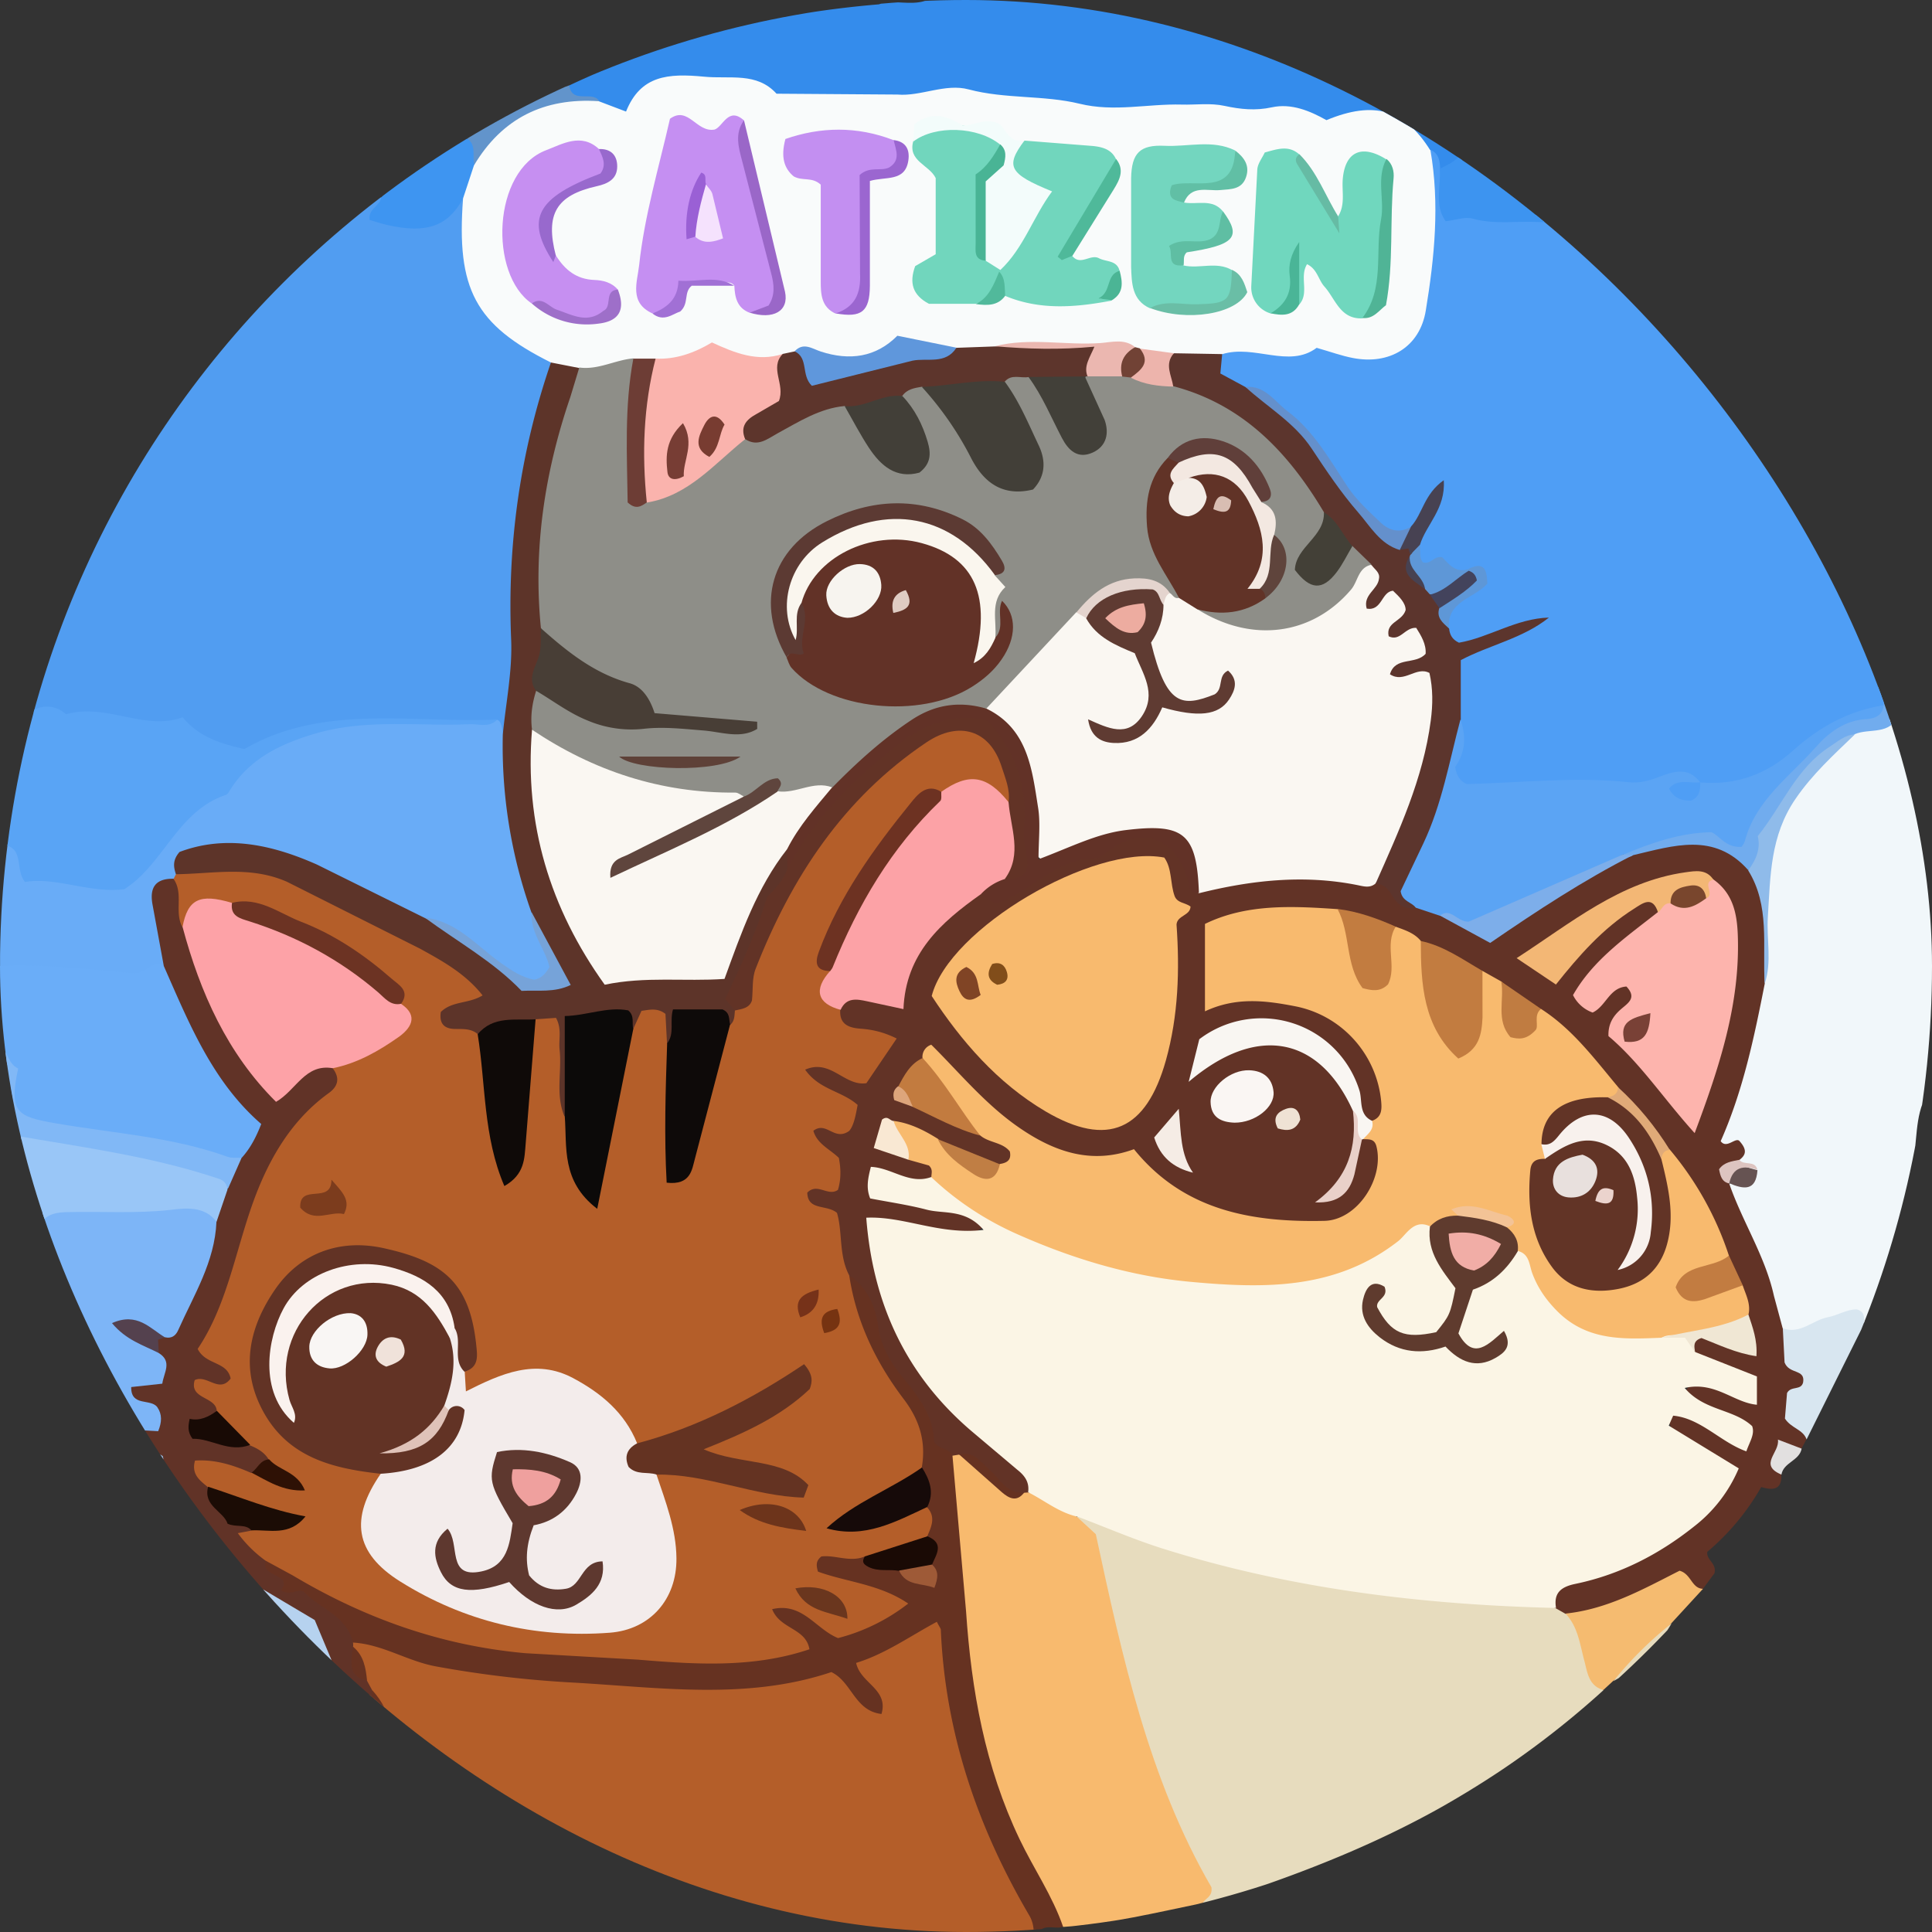 <svg xmlns="http://www.w3.org/2000/svg" width="32" height="32" fill="none" xmlns:v="https://vecta.io/nano"><rect width="100%" height="100%" fill="#333333" stroke="none"/><g clip-path="url(#A)"><g clip-path="url(#B)"><path d="M14.081 32.002c0-.174-.141-.129-.233-.14-2.552-.335-4.879-1.253-6.998-2.705-.089-.061-.241-.08-.216-.247-.077-.077-.188-.123-.224-.24-.073-.224-.165-.439-.308-.629-.042-.064-.076-.129-.098-.202-.03-.211-.159-.393-.193-.603.014-.042.041-.071.081-.088.136-.049.264-.015.389.037 1.219.503 2.514.557 3.802.624.875.045 1.752.183 2.628.007.065-.014.133-.015.198-.022.291-.03.568-.176.862-.148.305.029.386.378.65.525-.043-.241-.313-.334-.288-.655.429-.247.894-.521 1.357-.702a.39.39 0 0 1 .21.359c.107 1.557.597 2.995 1.345 4.354.081.148.202.296.073.477h-3.04v-.001z" fill="#b45e29"/><path d="M32.001 18.002c-.279.342-.239.776-.301 1.166-.152.959-.502 1.85-.82 2.753-.282-.224-.525.004-.781.07-.209.054-.409.226-.626.02-.228-.805-.616-1.553-.869-2.349.06-.174.338-.014.361-.237-.06-.088-.194-.11-.213-.233-.023-.165-.21-.145-.323-.309.287-.816.532-1.69.702-2.582.111-.526.065-1.064.073-1.591.018-1.155.595-1.944 1.47-2.588.249-.119.538-.141.771-.302.216.224.476 1.871.479 2.319 0 .142.012.289.077.422v3.44.001z" fill="#f1f7fa"/><path d="M0 14.001c.022-.011.045-.012.068-.005.392-.095.262.323.484.47.263.014.572.075.881.137.452.094.819-.045 1.063-.439.43-.696 1.138-1.098 1.719-1.631.534-.491 1.261-.601 1.973-.633l1.554-.004c.16 0 .319.004.471-.06.239.009.186.202.218.343a9.14 9.14 0 0 0 .46 2.872c.011.339.21.621.29.921-.202.389-.434.441-.801.169l-.894-.656c-.145-.096-.297-.171-.468-.203-.556-.228-1.079-.522-1.618-.787-.599-.293-1.226-.439-1.896-.388-.255.019-.48.072-.542.369-.014.039-.034.073-.06.106-.083.083-.212.121-.259.274-.02.232.045.476.098.724.033.153.1.312-.027.457-.316.245-.679.18-1.033.156-.449-.031-.895-.1-1.348-.083-.122.006-.237-.024-.332-.11v-2L0 14.001z" fill="#69acf7"/><path d="M9.427 1.416C11.053.647 12.768.222 14.556.072c.262-.087.544.034.804-.072h2.08c.334.127.686.037 1.022.089a15.89 15.89 0 0 1 5.3 1.817 1.65 1.65 0 0 1 .351.263c.081.085.159.174.171.321a.4.4 0 0 1-.437.332c-.118-.092-.161-.243-.268-.344-.323-.488-.777-.612-1.323-.473-.089.023-.191.079-.273.043-.507-.221-1.052-.077-1.567-.174-.508-.095-1.006-.023-1.506.005-.253.015-.498.037-.75-.012-.742-.146-1.511-.084-2.243-.305a.6.6 0 0 0-.317 0c-.839.228-1.695-.026-2.538.092-.067.009-.147.015-.194-.026-.48-.42-1.071-.198-1.609-.278-.235-.035-.445.061-.601.249-.084.102-.149.222-.294.278-.172.042-.323-.061-.485-.113-.148-.122-.513.038-.454-.35l.003-.001z" fill="#348cec"/><path d="M17.12 32a.53.53 0 0 0-.067-.266c-.861-1.464-1.397-3.029-1.47-4.738 0-.023-.022-.046-.066-.134-.442.237-.856.534-1.337.681.073.342.542.433.42.846-.446-.052-.488-.53-.83-.694-1.394.468-2.832.256-4.273.174a17.9 17.9 0 0 1-2.286-.27c-.469-.088-.883-.367-1.368-.393-.35-.313-.626-.736-1.167-.762-.14-.142-.235-.319-.362-.456 0-.104.041-.164.134-.182.32.035.557.247.819.396 1.338.763 2.789 1.096 4.315 1.127l2.629.085c.33-.018.654-.041.964-.175-.076-.241-.378-.256-.407-.519.032-.194.167-.233.347-.18.142.041.263.125.386.205.473.306.811.256 1.264-.201-.305-.184-.644-.24-.972-.327-.222-.058-.415-.144-.3-.449.239-.183.507-.049.763-.058.152.217.411.165.618.245.144.096.285.197.466.188.094-.058.053-.144.054-.22.014-.168.034-.338-.066-.492-.014-.16.02-.321-.015-.48.018-.226-.05-.441-.087-.659-.022-.45-.164-.842-.445-1.212-.347-.457-.575-.987-.734-1.543-.041-.141-.085-.283.018-.42.362.024.442.336.5.583.122.507.355.938.685 1.333.134.161.258.35.278.568.02.229.225.32.321.489.141.422.141.862.18 1.298l.228 2.618c.175 1.192.63 2.274 1.189 3.325.096.18.27.344.161.583-.133.043-.294-.05-.408.085h-.08-.003z" fill="#663221"/><path d="M-.001 15.999c.766-.033 1.525.061 2.209.121.232.007.313-.236.502-.119.137.029.188.141.231.252.313.811.727 1.561 1.327 2.199.045.047.079.107.095.209-.042.22-.107.458-.362.589a.75.75 0 0 1-.434-.029c-.835-.305-1.713-.376-2.584-.483-.61-.075-.776-.266-.812-.899-.011-.198-.142-.363-.172-.557v-1.28l.001-.003z" fill="#6aadf8"/><path d="M0 17.278c.123.136.134.344.301.42-.159.731-.015.797.618.907.956.167 1.929.222 2.853.556.069.024.151.012.226.016.054.24-.004.426-.251.521-.86-.367-1.783-.466-2.689-.644-.283-.056-.579-.076-.824-.256-.157-.358-.075-.766-.233-1.124v-.4L0 17.278z" fill="#81b8f6"/><path d="M15.775 24.109c-.052-.127-.217-.094-.304-.23-.008-.399-.235-.723-.502-1.044-.207-.249-.38-.525-.426-.877-.042-.324-.183-.632-.473-.835-.226-.061-.16-.274-.213-.422-.058-.161-.007-.346-.083-.476-.141-.206-.557-.157-.435-.521.127-.146.305-.057.432-.157.17-.38-.315-.479-.346-.784.091-.304.334-.077.502-.129.122-.071.156-.169.098-.309-.198-.218-.569-.224-.731-.567.335-.488.644.113 1.044-.016.11-.072.229-.249.302-.466-.232-.252-.812.004-.784-.571.271-.457.64-.111.968-.122.207-.805.61-1.467 1.412-1.821.45.148.758-.171 1.078-.369.434-.267.922-.376 1.384-.541.503-.18.803.041 1.022.55.045.103.041.247.201.26.933-.258 1.875-.258 2.822-.104.156 0 .281.066.374.188.084.11.184.187.328.197.155.028.294.102.441.155.258.103.487.266.796.376.786-.457 1.527-1.049 2.405-1.399.29-.089.578-.175.885-.182.441-.009.793.149 1.062.5.235.324.21.697.205 1.067l-.009.831c-.175.887-.358 1.772-.73 2.61.1.14.254-.083.316.004.134.151.091.233-.007.308-.05.114-.231.16-.171.331v.05c.217.636.598 1.206.744 1.87l.144.534c.106.147.076.33.104.419.076.214.263.241.305.431-.05.179-.319.304-.243.56.015.178.279.218.229.43l-.083.156c-.084.096-.209-.003-.308.066-.1.109-.085.233-.027.363.015.262-.146.262-.332.207-.239.419-.537.772-.893 1.074-.018.136.159.186.119.354l-.191.258c-.194.117-.259-.156-.502-.126-.533.218-1.09.629-1.791.599-.079-.024-.144-.068-.188-.137-.092-.343.13-.449.396-.515.602-.152 1.147-.422 1.661-.763.361-.241.628-.559.822-.91-.183-.5-.944-.401-.976-1.045.527-.118.804.362 1.285.447-.174-.538-.828-.354-1.018-.78.117-.255.311-.21.51-.161.187.046.352.179.58.165.012-.263-.175-.293-.327-.352-.22-.088-.472-.113-.62-.334-.038-.111-.03-.209.088-.283.283-.081.51.19.812.156.039-.176-.061-.334-.073-.5-.014-.149-.038-.297-.088-.438-.06-.178-.138-.348-.206-.523-.277-.593-.561-1.181-.96-1.704-.263-.367-.542-.723-.872-1.036-.388-.458-.746-.946-1.257-1.284l-.652-.465-.327-.186-.986-.485c-.145-.087-.286-.18-.447-.236-.321-.089-.625-.244-.965-.264-.671.015-1.355-.087-2.011.24-.106.365-.066.728-.031 1.147.427-.06.827-.076 1.232-.014.877.138 1.478.682 1.65 1.547.039.201.062.401-.167.519-.243.027-.291-.153-.317-.324-.149-1.024-.998-1.284-1.784-1.275-.382.004-.71.137-.792.621a1.88 1.88 0 0 1 1.53-.329c.586.115.879.552 1.055 1.085.045.51.013.998-.368 1.38.328-.188.277-.575.407-.873.03-.027.065-.046.103-.057.252-.014.275.161.277.344.003.663-.447 1.168-1.108 1.168-1.077 0-2.095-.206-2.892-1.018-.037-.038-.081-.069-.132-.088-.024-.009-.052-.023-.077-.019-1.059.164-1.841-.327-2.552-1.039-.23-.23-.384-.58-.772-.622-.164.133-.302.288-.396.477-.05.184.115.183.21.243l1.12.472c.136.056.285.094.382.205.129.148.197.304-.07.388-.38-.062-.721-.237-1.075-.374-.225-.123-.453-.243-.709-.289-.171.012-.175.127-.168.251.129.151.313.157.469.227.179.065.446.046.353.369-.309.235-.607-.007-.93-.037-.049.239.08.313.27.346l.944.165c.195.023.401.052.525.336-.582.418-1.165-.119-1.733-.007-.111.129-.049.279-.023.414.229 1.189.763 2.206 1.722 2.974l.666.572c.129.102.232.224.176.411a.17.17 0 0 1-.083.083c-.241.08-.388-.075-.544-.216-.161-.145-.278-.353-.525-.378a.43.43 0 0 1-.159-.069h-.005z" fill="#623326"/><path d="M25.769 26.639l.163.092c.167.03.222.155.277.298.121.321.161.67.348.967a14.78 14.78 0 0 1-2.32 1.725c-1.304.784-2.71 1.331-4.156 1.788-.049.015-.106.008-.159.011-.003-.23-.085-.435-.182-.64-.597-1.262-1.089-2.556-1.342-3.939-.108-.593-.203-1.203-.556-1.725-.033-.049-.014-.1.042-.13.392.026.735.213 1.093.342 1.73.621 3.528.869 5.348 1.029.483.042.983-.022 1.447.183l-.003-.001z" fill="#e7dcbe"/><path d="M17.839 25.124l.311.287c.434 2.012.873 4.052 1.915 5.847.023.163-.104.182-.144.262-.766.157-1.527.344-2.312.396-.176-.515-.488-.964-.721-1.452-.574-1.2-.799-2.469-.887-3.775l-.225-2.578.111-.018c.297.076.434.359.667.519.128.088.233.217.41.113.022-.003.043-.004.065-.004.333.006.575.197.809.403h.001z" fill="#f8ba6e"/><path d="M26.555 27.991c-.247-.072-.262-.294-.315-.489-.073-.271-.104-.559-.311-.776.701-.072 1.303-.413 1.89-.71.195.054.197.293.388.3l-.522.568a9.41 9.41 0 0 1-.963.955l-.168.155v-.001z" fill="#f5bb70"/><path d="M29.923 23.842c-.057-.167-.255-.184-.359-.346l.035-.423c.066-.126.236-.035.267-.18.035-.222-.232-.126-.308-.327l-.029-.565c.29.106.495-.137.747-.184.167-.031.317-.134.48-.129.138.039.117.142.123.232l-.957 1.923z" fill="#d8e6f0"/><path d="M29.506 24.424c-.387-.163-.024-.363-.058-.58l.393.15c-.037.202-.3.226-.335.43z" fill="#e2e0e0"/><path d="M26.723 27.845a6.1 6.1 0 0 1 .963-.955c-.236.404-.551.728-.963.955z" fill="#e7dcbe"/><path d="M3.772 19.698l.228-.517c.145-.159.241-.344.327-.564-.809-.702-1.196-1.669-1.614-2.617l-.186-1.014c-.054-.286.049-.438.351-.431.306.18.127.507.226.75.279 1.017.681 1.968 1.417 2.739.391-.062.568-.567 1.012-.401.225.197.136.377-.041.538-.763.696-1.235 1.551-1.433 2.564-.075.381-.22.739-.403 1.081-.088.163-.171.328-.206.499.1.218.407.214.433.481-.049.263-.258.194-.471.187.066.137.232.199.221.355-.039.187-.231.198-.376.315.289.194.599.209.911.216.157.035.3.09.336.273a.55.55 0 0 1-.343.286c-.251-.011-.48-.159-.74-.126-.095.119.042.19.057.283.085.388.431.527.704.735-.05.073-.092.136.007.216s.197.163.214.301c-.1.289.453.203.254.494.151.094.247-.022.37.016.256.287.715.395.82.85.003.023.004.045.001.068.079.189.056.419.233.567l.084.155c.066.235.156.457.316.645l.153.268c-.366-.064-.565-.352-.801-.593-.231-.266-.351-.594-.475-.914-.146-.382-.388-.651-.754-.824-.167-.08-.323-.184-.479-.285-.748-.525-1.273-1.216-1.523-2.057-.151-.151-.339-.117-.46-.229l-.243-.08c-.091-.11-.049-.187.019-.262.164-.156.391-.02.583-.126.012-.271-.395-.24-.372-.527.069-.203.342-.092.452-.254.081-.117.022-.229-.016-.342-.047-.144-.06-.277.111-.35.401-.297.513-.759.674-1.19.079-.212.083-.445.16-.659.083-.175.052-.407.259-.519z" fill="#613327"/><path d="M2.63 22.411c.229.142.083.324.058.507l-.515.056c-.005.332.323.183.433.334.081.119.076.245.014.397l-.701-.039C1.391 22.647.889 21.618.633 20.49c-.1-.332.087-.496.37-.506l2.171-.029c.183.011.381.032.411.282-.027.662-.374 1.212-.633 1.793-.043.098-.113.144-.222.119-.21-.015-.377-.182-.677-.186.226.186.464.244.576.448h.001z" fill="#7db5f7"/><path d="M3.586 20.238c-.195-.273-.537-.225-.759-.199-.582.065-1.159.022-1.737.038-.289.008-.453.111-.457.414-.267-.53-.292-1.119-.4-1.685 1.142.198 2.294.348 3.399.721.092.031.121.092.137.174l-.184.54.001-.001z" fill="#99c6f7"/><path d="M4.189 26.225l1.024.608.62 1.479c-.789-.563-1.42-1.292-2.075-1.993.104-.214.27-.144.433-.095l-.001.001z" fill="#b6d2ef"/><path d="M4.19 26.228c-.148.015-.3.007-.433.095-.62-.715-1.197-1.459-1.615-2.315.187-.018.372-.019.555.11.174.918.778 1.554 1.493 2.111v-.001z" fill="#9abadf"/><path d="M8.329 12.166c-.011-.145-.041-.226-.091-.243-.645.079-1.295.042-1.94.033-.678-.011-1.315.13-1.919.424-.385.188-.738.091-1.056-.114-.273-.176-.553-.211-.862-.24l-1.852-.178c-.053-.003-.05-.047-.049-.085.277-1.214.773-2.342 1.361-3.429C2.978 6.38 4.411 4.741 6.142 3.355c.05-.039.115-.06.174-.089.079.098-.061.203.037.34.42.016.891.186 1.224-.304.033-.047.091-.045.137 0 .088.334-.004.674.068 1.018a2.01 2.01 0 0 0 1.085 1.435c.138.073.302.119.321.316-.103.629-.332 1.228-.439 1.859-.089.525-.172 1.047-.151 1.582.033.77-.028 1.538-.087 2.305-.011.136.018.306-.183.348h.001z" fill="#519df1"/><path d="M.559 11.761a.45.45 0 0 1 .532.069c.687-.189 1.302.283 1.934.05.275.328.614.433 1.024.527 1.292-.753 2.762-.427 4.188-.489-.132.14-.301.072-.453.077-.858.037-1.726-.094-2.574.159-.559.167-1.066.405-1.393.921-.022.034-.043.08-.075.091-.725.241-.978.978-1.502 1.428-.06.052-.126.095-.175.133-.584.075-1.115-.205-1.652-.119-.167-.213-.008-.553-.347-.616.072-.765.273-1.501.491-2.233l.001.003z" fill="#59a4f5"/><path d="M7.673 3.281c-.251.466-.606.594-1.257.446-.1-.023-.197-.056-.294-.084-.03-.186.178-.231.194-.377.428-.389.921-.685 1.42-.969.249.03.187.229.207.382-.05.218-.023.472-.268.602h-.001z" fill="#3e95f1"/><path d="M7.856 2.732c-.038-.146.042-.327-.119-.439.533-.353 1.087-.663 1.691-.879.047.315.374.083.495.255-.083.113-.207.107-.324.11-.609.016-1.098.26-1.467.747-.071.092-.136.201-.275.206z" fill="#6294cb"/><g fill="#663221"><path d="M6.08 27.84c-.34-.08-.256-.336-.235-.567.18.146.214.354.235.567zm.4.798l-.316-.267v-.378c.168.184.278.397.316.645z"/></g><path d="M28.956 14.412c-.563-.636-1.239-.403-1.905-.248-.056.037-.114.038-.172.01.155-.347.521-.305.796-.395.344-.113.729-.179 1.064.161.271-.658.759-1.107 1.208-1.584.247-.263.53-.483.903-.542.132-.02.222-.08.232-.226.026-.142-.004-.302.131-.408l.23.658c-.131.348-.477.218-.719.321-.777.449-1.239 1.14-1.524 1.969-.045.13-.095.247-.243.283l-.003.001z" fill="#71acee"/><path d="M28.955 14.416c.133-.174.21-.363.159-.567.409-.511.637-1.125 1.193-1.482.133-.085.248-.195.416-.203-.348.336-.701.654-.984 1.068-.422.616-.415 1.281-.458 1.959-.024.367.07.74-.052 1.102-.039-.633.09-1.291-.274-1.877v-.001z" fill="#8fbbea"/><path d="M29.109 19.381c-.024.358-.233.316-.469.217v.01c-.016-.431.251-.278.468-.226h.001z" fill="#665352"/><path d="M29.109 19.376c-.232-.08-.409-.049-.468.226-.125-.027-.146-.126-.168-.235.081-.118.213-.132.336-.157.073.102.26 0 .298.164l.001.001z" fill="#ddc4c0"/><path d="M3.59 23.373c-.007-.245-.462-.194-.365-.514.206-.098.404.228.595-.026-.056-.288-.411-.22-.546-.491.484-.719.621-1.604.919-2.431.251-.695.622-1.352 1.252-1.806.157-.113.187-.249.068-.408.249-.224.582-.298.858-.472.217-.137.392-.286.236-.573-.058-.382-.385-.532-.651-.712-.649-.442-1.329-.828-2.133-.914a.62.62 0 0 0-.8.332c-.142-.25.023-.556-.148-.8l.038-.077c.755-.324 1.493-.174 2.186.156.789.376 1.589.74 2.317 1.233.243.164.544.289.625.611-.1.267-.428.152-.555.365.137.155.405.085.492.304.187.725.165 1.491.385 2.255.209-.136.226-.3.229-.453.009-.48.115-.952.098-1.433-.009-.239.007-.483.186-.675.106-.065.217-.094.392-.022.274.489.018 1.077.157 1.612.091.697.226 1.145.405 1.344.26-.957.347-1.894.583-2.795.047-.107.061-.232.255-.336.073-.034.222-.039.367.062.138.152.099.343.112.521.015.712-.037 1.427.085 2.149.389-.754.461-1.604.754-2.382.041-.096.072-.198.136-.283.109-.095.208-.184.248-.344.452-1.76 1.451-3.14 2.951-4.156.281-.191.601-.317.93-.092.4.272.548.663.5 1.136-.056.069-.119.048-.169.001-.305-.278-.633-.287-.98-.091a.74.74 0 0 0-.537.298c-.504.677-1.024 1.344-1.33 2.145-.066.172-.122.321.037.466.027.121-.084.218-.061.319.003.168.14.231.206.338-.014.237.15.29.332.304.201.014.389.057.603.163l-.502.74c-.363.056-.592-.411-1.014-.224.233.334.607.351.869.584-.031.167-.062.343-.14.431-.248.176-.374-.168-.593-.003.061.218.27.302.422.449.034.173.039.355-.015.53-.165.117-.34-.126-.508.046.009.304.319.19.492.335.095.316.027.704.203 1.036.115.765.441 1.44.903 2.049.263.346.373.709.298 1.134-.067.236-.286.296-.464.395l-.975.578c.433.037.755-.096 1.081-.21.144-.05.271-.175.445-.107.15.16.074.321.003.484a1.11 1.11 0 0 1-1.033.332c-.244.102-.492-.029-.719 0-.094.073-.087.149-.057.251.477.174 1.02.206 1.495.529a3.19 3.19 0 0 1-1.162.572c-.372-.15-.589-.598-1.092-.479.133.336.557.309.618.664-.936.316-1.897.25-2.841.172l-1.866-.107c-1.395-.126-2.66-.578-3.851-1.288l-.454-.247a2.06 2.06 0 0 1-.456-.453l.221-.042c.174-.159.415-.037.649-.165-.323-.144-.644-.183-.937-.302-.156-.064-.338-.084-.43-.255-.13-.108-.277-.209-.212-.438.331-.023.635.075.932.205.225-.035.393.137.622.17-.084-.165-.342-.17-.331-.389-.072-.123-.188-.188-.316-.239-.29-.084-.484-.262-.553-.564z" fill="#b45e29"/><path d="M7.913 17.128c-.111-.095-.245-.083-.38-.085-.186-.004-.259-.1-.232-.281.188-.186.46-.133.692-.275-.282-.359-.66-.567-1.036-.774l-2.202-1.107c-.612-.27-1.224-.133-1.841-.126-.039-.117-.06-.232.06-.369.77-.29 1.538-.119 2.278.21l1.783.883c.479.209.903.51 1.285.856.283.256.564.316.946.19-.1-.407-.353-.743-.462-1.133a8.21 8.21 0 0 1-.476-2.949c.05-.526.161-1.056.138-1.58-.066-1.574.149-3.1.66-4.586.193-.126.351-.046.499.085.076.207-.022.392-.089.574-.382 1.005-.449 2.061-.532 3.116-.016.199.064.392.064.59.043.369-.155.712-.111 1.081-.011.212-.062.422-.047.636-.079 1.255.164 2.439.781 3.542l.206.342c.047.065.099.126.24.198.527-.072 1.125.012 1.683-.058.182-.122.213-.285.267-.432a7.39 7.39 0 0 1 .617-1.298c.079-.132.14-.297.336-.305.087.081.094.184.085.293-.317.572-.545 1.185-.815 1.779-.09.197-.14.389-.138.601-.008.083-.005.169-.079.23-.244-.182-.525-.149-.787-.146-.169.121.003.405-.258.457l-.026-.494c-.133-.103-.26-.069-.397-.05l-.14.308c-.298-.309-.618-.161-.94-.075-.126.329-.05.647-.075.957-.015.191.043.399-.121.557-.151-.358-.041-.735-.08-1.102-.019-.17.041-.346-.06-.529l-.343.024c-.297.168-.645.141-.959.247h.003z" fill="#5d3429"/><path d="M8.805 15.109l.648 1.205c-.271.131-.534.083-.814.098-.465-.485-1.062-.814-1.604-1.214.533.062.864.472 1.264.754.176.125.342.235.548.275.119-.02.187-.098.254-.209-.068-.304-.32-.564-.297-.91h.001z" fill="#76a3d9"/><path d="M31.212 11.185l-.012.499c-.03.043-.06.1-.113.104-.582.047-.964.437-1.387.777-.43.346-.919.58-1.504.47-.042-.011-.081-.026-.119-.046-.092-.061-.201-.094-.304-.069-1.04.245-2.102.066-3.15.167-.509.049-.635-.114-.518-.621a1.03 1.03 0 0 0-.012-.51c-.045-.354-.075-.708.034-1.077.378-.241.816-.357 1.191-.534-.282.085-.571.245-.888.329-.228.061-.424.054-.507-.22-.103-.481.377-.568.576-.83-.019-.168-.126-.114-.21-.11-.264.046-.473-.217-.721-.117-.133-.094-.137-.21-.136-.327.033-.294.273-.5.355-.846-.165.213-.207.441-.386.567-.231.148-.435.068-.616-.088-.332-.287-.594-.626-.824-1.005-.324-.532-.738-.995-1.359-1.21-.193-.057-.358-.149-.454-.329-.024-.141 0-.262.106-.358.034-.02.07-.053.107-.05.612.054 1.23-.134 1.835.015.797.198 1.303-.146 1.378-.96.064-.701.119-1.401.061-2.104-.007-.08-.006-.16.062-.22.137.064.152.187.156.316.179.191.037.466.191.698.591.022 1.199.201 1.802-.043.754.488 1.371 1.132 1.97 1.788 1.538 1.684 2.653 3.62 3.372 5.786.016.05.019.104.028.156h-.004z" fill="#4f9ef5"/><path d="M23.692 2.485c.156.891.068 1.779-.076 2.656-.099.612-.606.907-1.211.788-.182-.035-.357-.099-.597-.168-.46.346-1.032-.062-1.567.106-.239.151-.504.079-.759.095-.21-.003-.415-.034-.617-.091-.046-.008-.091-.02-.136-.034-.744-.054-1.488-.077-2.231.009-.202.041-.407.037-.611.033-.315-.027-.617-.129-.963-.175-.438.324-.94.385-1.475.203-.102-.035-.207-.027-.311.011-.06.018-.121.031-.183.042-.117.018-.244.095-.349.052-.584-.244-1.157-.053-1.733.026-.129-.005-.258.007-.386.007-.297.043-.584.258-.896.05l-.466-.091C7.871 5.378 7.556 4.791 7.67 3.285l.18-.545c.468-.785 1.165-1.124 2.066-1.064l.453.172c.241-.602.698-.635 1.292-.578.433.042.871-.08 1.201.282l2.003.014c.386.034.792-.19 1.18-.085.607.161 1.241.092 1.836.237.575.141 1.128-.001 1.691.014.236.007.473-.03.712.022.259.056.511.083.784.023.32-.069.627.058.902.213.788-.327 1.294-.179 1.718.496h.004z" fill="#f9fbfb"/><path d="M25.838 3.45c-.023.217-.178.237-.346.228-.366-.022-.734.046-1.1-.057-.126-.035-.279.024-.447.043-.195-.27-.073-.58-.099-.869.138-.069.287-.126.365-.277.03-.125-.095-.175-.129-.268.651.304 1.226.72 1.756 1.2z" fill="#3d94f0"/><path d="M15.359 24.96c-.525.244-1.039.533-1.669.353.47-.435 1.072-.648 1.581-1.007.129.205.209.416.087.655h.001z" fill="#160a09"/><path d="M14.328 25.778l1.033-.332c.287.117.146.3.075.472-.157.169-.339.21-.548.1-.165-.03-.338.018-.502-.064-.094-.047-.114-.092-.061-.176h.003z" fill="#1a0a05"/><path d="M14.889 26.014l.548-.1c.119.106.099.229.039.386-.206-.084-.466-.024-.586-.287l-.001.001z" fill="#9e5a37"/><path d="M17.838 25.119c-.302-.069-.54-.268-.809-.403.023-.164-.053-.273-.179-.372l-.762-.643c-1.077-.921-1.63-2.099-1.74-3.532.629-.029 1.212.291 1.943.202-.302-.352-.656-.26-.942-.335-.306-.08-.622-.125-.936-.186-.073-.179-.034-.344.011-.523.344.012.64.301 1.001.168.366.042.583.346.876.515a8.77 8.77 0 0 0 3.234 1.083c.716.098 1.432.122 2.148.008.598-.095 1.086-.42 1.576-.746.133-.088.266-.256.457-.092.111.296.182.605.367.876.157.228.065.688-.142.888-.22.213-.5.186-.751.104-.293-.094-.487-.302-.424-.72-.119.468.22.868.7.85.301-.011.572 0 .843.145.141.076.312.054.538-.122-.327.129-.559.153-.705-.107-.107-.191.049-.789.288-.94.262-.164.469-.386.714-.564.168-.018.243.099.286.224.315.932 1.002 1.231 1.921 1.15a1.61 1.61 0 0 1 .198-.003c.142.008.289-.01.437.084.092.052.023.187.092.266l1.022.404v.469c-.385-.034-.69-.393-1.196-.278.324.382.807.344 1.117.632.049.134-.042.259-.096.418-.426-.151-.755-.549-1.212-.591l-.073.165 1.159.708a2.39 2.39 0 0 1-.746.967c-.579.46-1.226.793-1.955.945-.231.047-.37.141-.325.4-2.217-.053-4.403-.317-6.526-.987-.476-.151-.936-.351-1.403-.527l-.004-.001z" fill="#fbf5e5"/><path d="M27.517 22.157c-.622.026-1.237.058-1.734-.45-.182-.186-.315-.38-.403-.616-.053-.141-.045-.324-.243-.372-.128-.088-.155-.232-.202-.365.018-.138-.061-.197-.183-.199-.201-.003-.377-.131-.583-.1-.007.042.024.092-.018.133-.149.069-.29.168-.468.123-.266-.126-.39.14-.522.244-1.035.808-2.214.788-3.422.678-1.014-.092-1.976-.385-2.896-.794-.517-.23-.999-.544-1.417-.941 0-.062.031-.127-.041-.194l-.339-.095c-.096-.209-.294-.378-.245-.643.27.035.507.155.734.297.144.156.335.254.491.393a.38.38 0 0 0 .536.023c.114-.018.195-.062.164-.207-.123-.156-.346-.141-.492-.267-.434-.343-.715-.799-.955-1.285a.21.21 0 0 1 .146-.216c.462.457.891.983 1.448 1.368.587.407 1.205.621 1.909.362.824 1.02 1.957 1.214 3.155 1.187.548-.012.995-.708.861-1.234-.033-.129-.125-.115-.217-.119-.053-.149.061-.218.144-.304.164-.058.164-.19.151-.328-.076-.778-.656-1.422-1.429-1.57-.485-.094-.975-.157-1.489.085v-1.448c.686-.335 1.44-.297 2.197-.245.298.163.218.483.305.733.066.189.064.424.327.465.198-.157.122-.357.151-.53.023-.141-.041-.329.182-.376.152.056.308.104.415.237.159.412.121.868.291 1.277.081.195.141.401.378.491.32-.24.225-.576.248-.883.009-.133-.134-.316.104-.39l.311.175c.134.118.107.282.122.434.014.138-.003.294.161.35.239.004.142-.343.376-.329.522.335.885.827 1.274 1.292.083.137-.011.187-.115.232-.193.047-.399-.004-.584.084-.264.125-.472.296-.47.622 0 .098.03.199-.027.291-.328.42-.058 1.49.305 1.813.389.344 1.39.263 1.567-.404.081-.304.118-.597.052-.904-.038-.182-.092-.362-.085-.55.031-.108.06-.222.216-.145a5.28 5.28 0 0 1 .978 1.756c-.151.289-.529.259-.744.496.168.224.34.114.506.072.153-.039.285-.213.466-.076.053.157.136.308.095.483-.256.352-.649.305-1.013.346-.142.016-.291-.041-.428.038h.001z" fill="#f8ba6e"/><path d="M22.783 14.634c-.094.08-.195.047-.3.026-.888-.178-1.761-.081-2.629.136-.141-.103-.089-.268-.126-.404-.122-.458-.325-.587-.801-.568-.45.019-.849.19-1.258.34-.123.045-.239.121-.385.089-.206-.1-.19-.3-.189-.481a3.77 3.77 0 0 0-.115-.944c-.106-.418-.321-.75-.659-1.009-.066-.114-.011-.209.062-.285l1.211-1.298c.061-.069.142-.117.24-.125.083 0 .152.039.216.088a2.93 2.93 0 0 0 .633.48c.273.152.476.63.423.93-.069.388-.386.586-.818.525.494.203.682-.21.938-.499.374.012.796.264 1.1-.209-.34.281-.651.335-.918.172-.228-.138-.472-.757-.39-1.032.057-.191.133-.377.167-.575.022-.079.052-.15.131-.187.083-.024.159 0 .235.03.126.056.245.127.365.198.993.525 1.799.359 2.48-.51.08-.103.141-.232.306-.207.224.096.222.268.13.521.159-.149.286-.145.392-.016.133.161.159.332.015.504.056.006-.022.027.007.024.399-.041.438.193.405.468-.08.141-.19.186-.302.225.095.026.207-.033.3.047.144.119.192.297.179.462a6.92 6.92 0 0 1-.953 3.003c-.019.033-.058.053-.092.075l.001.004z" fill="#faf7f2"/><path d="M19.487 15.312c.053.758.031 1.509-.176 2.251-.326 1.157-.961 1.452-1.992.846-.801-.472-1.399-1.168-1.887-1.912.285-1.12 2.674-2.519 3.852-2.293.133.187.095.43.172.639.046.117.176.106.263.172-.004.152-.221.146-.232.298v-.001z" fill="#f8ba6e"/><path d="M24.189 11.918c.099.278.085.545-.087.784.02.157.102.252.195.285.922-.024 1.799-.125 2.679-.031.175.019.336-.023.503-.088.233-.089.487-.176.681.091-.068.092-.195.065-.301.155.163.026.221-.085.301-.155.591.054 1.105-.136 1.538-.527s.922-.659 1.501-.751c-.015.171-.149.222-.279.229-.362.018-.628.22-.845.465-.43.487-.994.876-1.174 1.553-.014.05-.052.093-.056.099-.26.014-.349-.171-.495-.243-.523.008-1.001.178-1.471.374-.746.432-1.535.774-2.32 1.128-.288.13-.469-.119-.71-.118l-.397-.133c-.102-.054-.241-.052-.263-.121-.091-.222-.024-.357.045-.487.357-.677.601-1.392.754-2.142.028-.14.043-.296.202-.367v.001z" fill="#5ba4f4"/><path d="M28.377 14.565c.327.231.395.564.407.941.037 1.13-.305 2.167-.715 3.262-.517-.571-.903-1.165-1.428-1.607-.007-.203.08-.334.202-.441s.274-.19.096-.38c-.285.019-.339.328-.56.431a.58.58 0 0 1-.325-.289c.336-.59.888-.965 1.406-1.375.02-.118.06-.216.206-.205.174.014.342.004.49-.103.068-.17.141-.249.221-.237v.001z" fill="#fdb4ad"/><path d="M13.922 16.726c-.388-.104-.45-.335-.172-.644-.009-.365.184-.66.343-.96.395-.746.861-1.441 1.497-2.007.457-.323.755-.277 1.115.171.235.416.315.837.037 1.268-.144.127-.286.259-.498.258-.658.466-1.243.98-1.28 1.902l-.599-.129c-.175-.038-.347-.069-.442.141z" fill="#fca2a6"/><path d="M24.188 11.922c-.183.689-.304 1.395-.612 2.046l-.377.793c.027.178.19.178.252.277-.182.028-.31-.053-.393-.205-.062-.114-.14-.191-.274-.197.386-.872.788-1.737.914-2.701.035-.268.038-.525-.022-.789-.22-.117-.419.179-.654.022.088-.3.423-.151.591-.339.011-.161-.075-.301-.156-.43-.189-.011-.264.233-.456.14-.052-.239.222-.24.281-.435-.001-.121-.106-.22-.21-.32-.195.019-.179.339-.435.297-.066-.23.183-.315.203-.494.022-.103-.069-.153-.121-.226-.167-.037-.273-.153-.374-.278-.183-.176-.306-.404-.495-.575-.387-.446-.648-.995-1.14-1.356-.3-.22-.606-.42-.963-.533-.138-.043-.277-.092-.367-.22-.094-.197-.198-.393.064-.548l.799.014-.03.321.418.226c.595.302 1.036.761 1.387 1.325.306.495.66.956 1.157 1.283.102.005.221-.022.239.133 0 .035-.003.071-.008.104-.049.209.098.313.229.424.041.033.077.071.11.113.061.085.123.168.145.275.026.118.039.241.112.344.011.098.048.178.163.232.498-.085.948-.401 1.49-.416-.433.347-.984.453-1.46.705v.991l-.007-.004z" fill="#5c352d"/><path d="M16.244 14.813a.91.91 0 0 1 .4-.254c.079-.068.203-.077.259-.233l-.06-1.143c-.05-.454-.179-.938-.625-1.132-.454-.197-.888.083-1.242.351-.635.481-1.218 1.025-1.642 1.715-.068.111-.1.287-.293.281l-.003-.329c-.035-.285.176-.447.323-.637l.365-.46c.428-.454.883-.883 1.431-1.189.377-.21.778-.309 1.184-.045.686.336.752 1.003.853 1.638.042.264.007.54.007.856.529-.198.959-.423 1.444-.483.968-.118 1.178.057 1.213 1.043-.178.005-.157-.136-.192-.247-.218-.698-.773-.869-1.352-.42l-.118.091c-.674-.027-1.074.523-1.652.732-.108.007-.209-.052-.298-.136l-.001.001z" fill="#623227"/><path d="M27.67 14.962c-.117-.013-.14.1-.207.152-.092-.288-.256-.153-.401-.061-.512.323-.907.771-1.291 1.254l-.651-.437c.906-.586 1.713-1.269 2.796-1.422.167-.023.346-.057.464.123-.203.038.037.249-.119.306-.1-.019-.175-.121-.259-.095-.15.03-.218.144-.331.18v-.001z" fill="#f3b775"/><path d="M22.725 18.562c.043.145-.068.217-.145.304l-.023.009c-.249-.096-.034-.339-.149-.477-.561-1.242-1.597-1.435-2.72-.479l.176-.706a1.7 1.7 0 0 1 2.656.86c.045.167-.012.389.203.49h.001z" fill="#f9f6f2"/><g fill="#c27c40"><path d="M24.554 16.081l.001.773c-.014.266-.047.534-.401.679-.584-.526-.62-1.231-.621-1.947.382.08.693.306 1.021.495zm-1.436-.733c-.191.3.024.656-.128.956-.13.13-.268.104-.422.062-.291-.392-.195-.903-.415-1.311.338.042.655.155.964.293z"/></g><path d="M23.849 15.166c.184-.142.277.104.476.1l2.553-1.111.171.007c-.822.418-1.59.923-2.367 1.456l-.834-.454.001.001z" fill="#7daeea"/><path d="M20.447 18.595c-.222-.008-.389-.087-.396-.342s.332-.538.643-.526c.225.008.378.125.4.358.024.255-.31.513-.647.51z" fill="#faf6f3"/><path d="M15.28 17.523c.366.393.625.865.955 1.286-.393-.104-.746-.305-1.113-.473-.102-.099-.226-.18-.244-.34.099-.187.197-.377.404-.472h-.001z" fill="#c27b3f"/><path d="M28.864 21.289l-.629.23c-.184.056-.372.068-.481-.197.14-.41.62-.301.883-.526l.228.491v.001z" fill="#c27c41"/><path d="M27.518 22.157c.481-.125.991-.145 1.441-.384.069.21.151.418.133.69-.338-.049-.629-.192-.91-.301-.149.047-.119.145-.106.236l-.167-.241h-.392z" fill="#f0e7d4"/><path d="M25.524 16.712c-.134.103-.026.29-.093.353-.152.163-.279.148-.412.114-.248-.279-.099-.617-.153-.921l.66.454h-.001z" fill="#c07c41"/><path d="M19.524 18.367c.039.401.023.751.236 1.056-.325-.079-.541-.258-.643-.583l.405-.473h.001z" fill="#f5ece5"/><path d="M16.561 19.284c-.064.283-.239.293-.442.159-.23-.152-.461-.312-.586-.575l1.028.416z" fill="#c07e44"/><path d="M22.409 18.398c.166.122 0 .35.149.477l-.125.578c-.079.297-.251.481-.652.462.556-.403.697-.921.628-1.516v-.001z" fill="#e9d0c9"/><path d="M14.801 18.566c.062.222.294.38.245.643l-.574-.194.137-.471c.099-.077.133.026.192.022h-.001z" fill="#f9e8d3"/><path d="M26.622 18.173c.099-.012.174-.052.178-.165.335.306.62.654.858 1.039-.102.004-.131.07-.14.157-.06.018-.11-.005-.131-.057-.144-.355-.384-.628-.702-.835-.045-.03-.064-.083-.064-.138h.001z" fill="#e0aa78"/><path d="M16.963 24.722c-.125.165-.255.092-.369-.006l-.708-.626c.241-.061.355.125.502.254.174.152.286.401.575.378z" fill="#663221"/><path d="M21.537 18.544c-.077.19-.217.194-.373.146-.096-.186.001-.275.134-.323.142-.052.224.023.239.176z" fill="#efe2d4"/><path d="M14.875 17.992c.151.064.183.213.244.34l-.308-.111c-.03-.108-.007-.176.064-.229z" fill="#dda57b"/><path d="M3.023 15.354c.087-.462.283-.559.818-.4.24.227.557.296.85.411.735.292 1.368.736 1.95 1.261.312.207.148.419-.041.552-.328.231-.682.433-1.087.515-.461-.08-.606.365-.941.557-.807-.801-1.256-1.806-1.548-2.896z" fill="#fda2a7"/><path d="M3.448 24.625c.532.172 1.048.39 1.612.491-.267.335-.595.216-.895.232-.1-.113-.251-.046-.395-.11-.068-.21-.409-.291-.323-.613z" fill="#1b0c05"/><path d="M3.591 23.367l.553.564c-.351.138-.649-.111-.955-.1-.084-.115-.075-.206-.047-.331.168.039.315-.033.45-.132l-.001-.001z" fill="#180a05"/><path d="M2.631 22.411c-.254-.13-.541-.212-.776-.496.42-.187.631.09.876.235l-.113.039.012.222z" fill="#54414e"/><path d="M4.459 24.172c.159.186.462.197.591.514-.362.019-.617-.156-.883-.294.099-.07.144-.214.292-.22z" fill="#2e1105"/><path d="M7.697 22.718l.02.328c.58-.293 1.153-.552 1.776-.22.464.248.854.572 1.059 1.078.016.1-.045.205.011.304.069.121.25.079.309.211.152.454.328.904.332 1.391.007.678-.434 1.182-1.105 1.233-1.245.094-2.414-.187-3.471-.849-.753-.472-.837-1.041-.32-1.787.129-.144.32-.113.479-.169.377-.137.683-.338.797-.71-.047-.127-.127-.11-.184-.137s-.087-.077-.1-.138c.062-.358.144-.713.091-1.081.028-.085.068-.16.163-.187.245.206.157.477.144.733z" fill="#f3eceb"/><path d="M7.45 22.162c.126.386.038.755-.092 1.121-.076.462-.419.63-.785.75.385-.068.637-.349.858-.673a.16.16 0 0 1 .264-.005c-.06.636-.551 1.005-1.39 1.055-.83-.09-1.595-.286-1.999-1.136-.331-.698-.136-1.356.252-1.919.411-.597 1.066-.842 1.794-.682.988.217 1.424.57 1.535 1.595.02.193.05.377-.194.452-.213-.208-.023-.509-.169-.732-.089-.047-.115-.142-.163-.221-.35-.576-.898-.804-1.65-.687-.513.08-.961.546-1.094 1.138-.077.347-.045.67.054.885-.152-.489-.019-1.025.404-1.468s.955-.63 1.562-.401c.427.161.78.409.811.929l.001.001z" fill="#623325"/><path d="M9.354 18.485v-1.656c.374-.009.706-.16 1.051-.094.112.094.056.212.084.309l-.597 2.978c-.601-.458-.498-1.024-.538-1.536v-.001z" fill="#0c0a09"/><path d="M10.871 24.422c-.148-.049-.325.015-.46-.126-.073-.167-.031-.298.14-.389 1.007-.266 1.923-.744 2.767-1.312.156.179.137.293.094.411-.484.46-1.082.731-1.757.999.613.267 1.309.137 1.734.593l-.077.207c-.827-.022-1.608-.395-2.439-.381l-.001-.001z" fill="#643322"/><path d="M13.04 14.396c.458-.872 1.153-1.548 1.919-2.125.381-.287.89-.475 1.403-.332.454.51.656 1.079.601 1.738-.012.144-.009.297.027.435.085.317-.022.46-.346.445.298-.411.092-.846.061-1.273.029-.206-.054-.393-.113-.579-.194-.618-.708-.772-1.249-.408-1.376.925-2.236 2.239-2.828 3.751-.061.155-.041.34-.06.522-.042.13-.167.142-.283.167l-.16-.191c.252-.53.498-1.067.693-1.684.099-.115.263-.258.334-.465h.001z" fill="#623326"/><path d="M11.051 17.28c.127-.164.037-.363.096-.561h.819c.134.057.102.165.127.249l-.583 2.224c-.05.182-.069.442-.468.397-.043-.768-.018-1.539.008-2.309z" fill="#0e0a09"/><path d="M7.912 17.13c.26-.312.624-.226.959-.247l-.164 2.058c-.022.244-.012.509-.353.704-.353-.823-.308-1.687-.442-2.514v-.001z" fill="#0f0a08"/><path d="M15.591 13.117c-.004.051.011.123-.018.15-.811.777-1.363 1.719-1.78 2.751-.009.024-.028.045-.043.066-.24-.004-.255-.136-.187-.321.342-.923.91-1.71 1.523-2.465.106-.13.262-.335.506-.182z" fill="#6d3222"/><path d="M6.642 16.626c-.174.037-.27-.096-.374-.186-.631-.542-1.346-.929-2.138-1.18-.151-.048-.321-.083-.287-.306.438-.109.781.173 1.146.314.552.213 1.047.549 1.496.941.119.104.312.199.16.416h-.001z" fill="#6c3323"/><path d="M12.252 25.011c.499-.216.976-.061 1.101.346-.411-.049-.781-.113-1.101-.346z" fill="#6d341b"/><path d="M5.49 19.54c.195.22.321.342.207.569-.231-.058-.492.16-.724-.107-.019-.416.519-.041.517-.464v.001z" fill="#7c3c1d"/><path d="M14.036 26.813c-.338-.122-.689-.129-.862-.505.47-.088.867.13.862.505z" fill="#6a361e"/><path d="M13.559 21.359c.012.24-.09.394-.304.46-.118-.282.023-.392.304-.46z" fill="#763219"/><path d="M13.652 22.081c-.096-.249-.031-.366.216-.401.096.247.027.359-.216.401z" fill="#763311"/><path d="M16.34 11.738c-.441-.13-.849-.073-1.238.184-.485.321-.912.709-1.318 1.123-.285.053-.555.197-.857.128-.065-.023-.08-.106-.156-.125-.176.037-.304.217-.508.194-1.016.015-1.971-.218-2.875-.681-.226-.115-.446-.237-.575-.47-.031-.222 0-.439.068-.651.068-.031.136-.018.19.02.591.418 1.246.568 1.963.506.392-.034.781.072 1.174.084l-1.397-.151c-.195-.367-.533-.534-.9-.682-.399-.161-.75-.407-.952-.814-.13-1.312.062-2.583.487-3.825l.149-.491c.315.043.593-.125.895-.151.111.129.058.275.046.418-.046.527-.019 1.056-.018 1.585 0 .111-.015.251.15.279.229.022.405-.096.584-.213l1.063-.763c.244-.023.454-.132.671-.24.316-.157.612-.392 1.002-.335.258.134.319.409.453.632.221.37.46.471.809.327.129-.431-.256-.716-.331-1.092.064-.155.184-.202.34-.184.407.245.605.655.831 1.047.201.348.422.689.899.632.256-.231.175-.466.079-.711-.14-.355-.418-.649-.461-1.048.098-.146.239-.132.384-.102.363.188.422.586.607.895.169.283.168.292.483.297.19-.159.129-.347.057-.536-.07-.183-.184-.351-.168-.561.015-.039.042-.068.08-.087.161-.058.328-.043.495-.039a1.08 1.08 0 0 1 .186.03c.228.092.495.065.7.229 1.158.304 1.906 1.097 2.495 2.084.119.201-.004.348-.108.499-.093.136-.251.241-.214.461.175.198.319.114.473-.056.106-.115.099-.338.321-.343l.321.312c-.224.043-.225.275-.34.411-.647.761-1.648.894-2.551.324.129-.146.29-.05.437-.056.226-.009.424-.099.618-.201.334-.283.38-.507.191-.949-.043-.193-.117-.374-.218-.544.075-.329-.115-.667-.492-.877-.309-.172-.633-.104-.959.202-.456.583-.378 1.177-.045 1.783.077.141.26.249.167.456-.079.023-.102-.054-.153-.081-.493-.213-.944-.167-1.336.226-.058.058-.137.073-.213.095l-1.489 1.595h.001z" fill="#8e8e88"/><path d="M8.813 12.087c1.018.683 2.134 1.051 3.368 1.041.045 0 .091.041.136.062-.292.371-.728.517-1.132.704l-.824.397c.773-.331 1.539-.677 2.258-1.117.077-.047.159-.103.26-.068.306.046.594-.182.904-.065-.27.325-.553.641-.746 1.024-.5.636-.761 1.391-1.037 2.149-.656.046-1.308-.046-1.984.096-.908-1.266-1.333-2.664-1.204-4.225l.001.001z" fill="#faf7f2"/><path d="M8.96 10.406c.437.389.885.75 1.471.911.217.06.343.279.411.495l1.699.142.001.119c-.279.171-.588.05-.892.026-.328-.026-.662-.065-.984-.028a1.86 1.86 0 0 1-.926-.134c-.315-.125-.575-.328-.86-.495-.138-.183-.033-.359.03-.526s.042-.34.05-.51z" fill="#483e36"/><path d="M23.186 9.11c-.328-.096-.488-.391-.689-.621-.285-.328-.53-.694-.771-1.058-.285-.431-.73-.685-1.098-1.022.325-.03.483.241.696.401.441.331.702.809 1.002 1.26.145.217.347.399.538.582.144.137.319.187.507.072.106.209-.103.267-.186.386h.001z" fill="#6490cc"/><path d="M23.684 9.846l-.079-.088c-.085-.184-.373-.278-.251-.556l.007-.014c.068-.039.02-.188.157-.161.015.098-.019.206.049.286.13.047.18-.113.321-.083.103.103.214.266.427.198l.022.053c-.169.209-.339.416-.654.362v.003z" fill="#5e97d7"/><path d="M23.516 9.026l-.157.161-.031-.103-.142.022.186-.386c.191-.21.214-.536.541-.766.035.473-.293.735-.395 1.073h-.001z" fill="#474252"/><path d="M23.996 10.406c-.098-.091-.211-.175-.155-.338.05-.15.191-.211.296-.312.088-.084.245-.134.189-.311l-.011-.018c.277-.142.313.023.32.24-.218.247-.67.286-.637.736l-.001.001z" fill="#5e97d7"/><path d="M10.806 5.191c-.389-.178-.251-.518-.22-.797.088-.824.327-1.619.511-2.427.304-.22.438.233.739.179.138-.045.226-.386.486-.152-.076.643.263 1.203.361 1.81.043.273.132.537.187.807.084.418-.026.542-.454.569-.209-.08-.245-.256-.253-.449-.048-.064-.117-.054-.18-.05-.21.011-.424-.031-.662.035-.049.274-.18.489-.513.475h-.001z" fill="#c58ff2"/><path d="M22.163 3.584c.122-.193.061-.408.077-.613.037-.458.313-.588.721-.332l-.049 1.929c-.018.285-.073.549-.35.705-.367.014-.443-.324-.626-.527-.1-.111-.118-.29-.287-.37-.132.21.043.477-.13.668-.164-.212-.03-.454-.08-.633-.024.278.117.689-.393.781a.45.45 0 0 1-.321-.452l.1-1.935c.007-.096.081-.188.123-.279.209-.057.396-.127.574.033.142.396.448.706.58 1.108.003.008.023-.066.062-.08l-.001-.003z" fill="#70d7be"/><path d="M19.047 5.106c-.301-.134-.302-.422-.312-.679V2.951c.008-.415.144-.556.557-.536.388.019.788-.108 1.165.077.039.472-.022.538-.506.59-.14.015-.291.005-.407.096-.039.091.012.134.065.176.217.042.471-.072.647.148.056.454.037.469-.721.625-.058.108-.02.195.068.27.263.06.545-.072.8.075.133.437.006.629-.441.644-.305.011-.61.011-.914-.012l-.001.001z" fill="#73d6bf"/><path d="M12.341 7.275c-.508.403-.933.936-1.628 1.049-.067-.052-.103-.125-.118-.202-.134-.678-.005-1.341.112-2.004.015-.08.083-.133.152-.178.339.016.644-.096.933-.268.378.174.754.327 1.172.191.041.236.037.475.062.72-.159.3-.578.346-.686.692h.001z" fill="#fab3ad"/><path d="M18.417 4.978c-.595.113-1.187.165-1.765-.076-.122-.095-.113-.236-.13-.367a.29.29 0 0 1 .031-.11c.26-.377.454-.792.712-1.169-.645-.389-.709-.616-.296-.927l1.131.089c.155.016.312.054.386.222-.081.469-.382.824-.624 1.211-.068.11-.291.206-.099.391.134.164.298-.039.439.035.119.064.3.028.343.214-.106.132-.032.372-.264.43-.047.012-.076.049-.033.019.068-.028.126-.028.168.038z" fill="#71d6bd"/><path d="M12.342 7.274c-.084-.202.011-.321.183-.414l.376-.218c.11-.278-.163-.545.064-.78l.194-.041c.266-.018.207.274.389.393.343.008.683-.171 1.044-.24l1.246-.213.64-.023c.549-.039 1.097-.005 1.665-.02.064.22-.015.373-.13.519l-.022-.005-.023.004c-.309.206-.62.146-.931.009-.132.024-.283-.056-.395.076-.449.165-.904.236-1.374.085-.121.02-.244.039-.323.151-.305.136-.599.328-.956.168-.416.039-.759.262-1.113.454-.168.092-.327.232-.536.092l.001.001z" fill="#5d352c"/><path d="M16.163 5.032h-.777c-.273-.145-.328-.348-.228-.624l.34-.197V2.949c-.108-.221-.466-.279-.371-.612.03-.073.061-.149.126-.198.251-.183 1.121-.05 1.336.201.041.274-.178.423-.319.643.039.393-.1.815.079 1.222.083.077.217.114.216.26l-.015.03c.039.301-.103.469-.386.536v.001z" fill="#71d6bd"/><path d="M8.809 5.028c-.712-.483-.658-2.202.239-2.541.268-.102.579-.292.873-.018.252.328.182.495-.24.568-.59.102-.826.701-.472 1.197.148.236.338.392.636.403.138.005.287.039.389.161-.161.514-.367.613-.883.45-.188-.06-.34-.201-.542-.221z" fill="#c68ff1"/><path d="M13.842 5.195c-.239-.107-.248-.323-.248-.538V3.058c-.148-.134-.298-.054-.447-.136-.156-.129-.22-.315-.138-.62.579-.201 1.182-.217 1.793.02.18.175.173.344.003.498-.134.088-.282.033-.428.111-.114.289-.037.61-.052.922v.759c.029.363-.118.557-.483.582h.001z" fill="#c38ff1"/><path d="M16.566 2.395c-.369-.301-1.074-.327-1.437-.052l.015-.285c.302-.236.564-.125.801.02.203.003.372-.136.606-.028.104.081.164.328.418.277-.321.428-.26.551.457.843-.315.423-.468.936-.857 1.302l-.241-.152c-.186-.446-.032-.903-.083-1.329.182-.191.366-.338.324-.597h-.003z" fill="#f3fcfb"/><path d="M15.841 5.76c-.178.282-.487.164-.728.214l-1.666.416c-.183-.176-.05-.461-.286-.571.146-.157.29-.043.435.004.477.155.911.096 1.267-.262l.979.198z" fill="#5f97dc"/><path d="M10.859 5.938c-.202.785-.229 1.581-.146 2.384-.089.06-.178.129-.317 0-.01-.774-.057-1.581.094-2.382h.37v-.001z" fill="#6d3d35"/><path d="M13.842 5.192c.32-.11.419-.329.403-.666l-.007-1.627c.167-.151.343-.058.486-.123.201-.122.114-.293.077-.456.203.024.271.157.244.338-.053.357-.373.262-.637.339v1.737c-.004.428-.137.533-.564.457l-.001.001z" fill="#9b66d0"/><path d="M12.416 5.179l.313-.118c.115-.174.09-.35.049-.514l-.485-1.877c-.06-.229-.129-.458.03-.678l.679 2.839c.07.325-.197.468-.587.347h.001z" fill="#9a67c8"/><path d="M22.565 5.267c.374-.491.205-1.086.309-1.63.064-.329-.084-.682.09-1.005.103.084.129.21.118.323-.066.696.005 1.399-.126 2.1-.118.087-.206.233-.39.212z" fill="#50b496"/><path d="M9.206 4.233l-.041.108c-.469-.717-.279-1.068.78-1.467.106-.142.038-.274-.026-.405.201-.009.304.104.304.287 0 .207-.149.286-.338.328-.674.151-.856.464-.679 1.148z" fill="#9869cd"/><path d="M18.013 6.234c-.068-.168.035-.304.114-.492-.571.054-1.111.039-1.649-.007.579-.149 1.168-.011 1.75-.053.186-.014.395-.076.57.065-.06.167-.118.335-.213.487h-.573.001z" fill="#ebb7b0"/><path d="M17.763 4.236l-.176.072-.069-.056.968-1.619c.145.182.058.346-.041.507l-.682 1.096z" fill="#4fb99a"/><path d="M19.049 5.102c.25-.136.518-.054.777-.062.522-.016.563-.046.578-.571.164.072.207.225.255.37-.182.367-.998.496-1.61.263z" fill="#6abea6"/><path d="M19.609 3.356c-.06-.019-.129-.027-.179-.062s-.072-.107-.022-.225c.355-.126 1.028.205 1.05-.576.148.113.247.248.18.442-.07.206-.251.197-.426.213-.214.02-.483-.091-.602.209h-.001z" fill="#61bfa5"/><path d="M19.603 4.394c-.3.038-.163-.205-.241-.32.229-.152.469-.022.673-.108.205-.094.14-.315.222-.465.313.426.198.556-.599.678-.07.057-.041.144-.054.217v-.001z" fill="#5fbea3"/><path d="M19.433 6.403c-.243-.005-.481-.033-.701-.146.033-.165.123-.315.147-.483l.564.077c-.161.182-.037.367-.01.552z" fill="#edb4ac"/><path d="M8.809 5.026c.176-.126.281.06.415.104.259.087.507.237.77.018.153-.066.005-.338.24-.351.129.332.024.525-.327.564a1.37 1.37 0 0 1-1.098-.334v-.001z" fill="#9e6fc9"/><path d="M21.046 5.189c.236-.14.354-.332.316-.618-.024-.18.014-.357.157-.563v1.033c-.11.202-.289.186-.475.148h.001z" fill="#4ab597"/><path d="M10.806 5.193c.239-.096.426-.237.43-.544.327.027.636-.096.925.084h-.704c-.138.107-.039.294-.191.427-.125.039-.275.183-.461.031l.001.001z" fill="#a170d5"/><path d="M22.164 3.581l.02.283-.697-1.143c-.043-.071-.026-.122.035-.167.294.293.427.685.641 1.028v-.001z" fill="#66bba4"/><path d="M18.878 5.77c.187.232.023.358-.146.483l-.144-.016c-.058-.218.019-.378.213-.487l.079.02h-.001z" fill="#714235"/><path d="M16.164 5.036c.222-.111.297-.329.386-.536.108.114.087.262.099.4-.126.172-.305.159-.485.137v-.001z" fill="#51b99b"/><path d="M18.416 4.973l-.222-.031c.225-.108.113-.389.351-.457.049.187.073.367-.129.488z" fill="#4bb595"/><path d="M23.684 20.317c.126-.136.285-.186.465-.182.312-.107.58-.038.811.194.127.102.201.228.178.397-.174.294-.407.521-.742.635l-.24.724c.252.469.507.168.754-.042.151.26.001.367-.141.449-.317.182-.586.066-.827-.189-.386.134-.758.106-1.09-.153-.199-.156-.336-.357-.277-.62.042-.182.134-.354.357-.218.075.182-.146.205-.122.338.232.438.447.53.978.415.225-.278.232-.293.319-.728-.22-.296-.477-.594-.423-1.018l.001-.001z" fill="#5f3b2e"/><path d="M26.623 18.172c.445.217.709.59.896 1.031.114.465.225.927.091 1.41-.117.418-.395.655-.803.735-.431.084-.835.007-1.106-.369-.344-.475-.407-1.025-.354-1.596.015-.161.113-.191.245-.189a.77.77 0 0 1 .846-.38c.362.064.583.294.698.635.148.432.103.861-.054 1.31.304-.587.174-1.477-.266-1.935-.278-.29-.538-.289-.868-.02-.114.092-.199.326-.416.148.003-.536.37-.797 1.092-.777l-.001-.003z" fill="#623426"/><path d="M25.529 18.951c.137.03.206-.039.291-.145.38-.475.83-.458 1.163.046.31.47.434.997.359 1.558a.69.69 0 0 1-.549.625 1.69 1.69 0 0 0 .323-1.2c-.033-.357-.142-.685-.488-.861-.399-.203-.723.003-1.039.221l-.06-.244h-.001z" fill="#f8f1ed"/><path d="M24.96 20.329c-.256-.121-.533-.16-.811-.194l-.11-.104c.338-.142.626.035.919.102.043.009.24.129 0 .195l.001.001z" fill="#f3c396"/><path d="M19.528 9.904c-.197-.384-.492-.719-.529-1.18-.035-.43.029-.818.34-1.138.072-.031.142-.045.195.034.018.141-.087.268-.05.414 0 .127-.039.264.103.361.136.047.216-.012.243-.121.027-.191-.172-.254-.165-.409.385-.216.778-.104 1.036.297.252.395.362.816.233 1.281-.024.088-.067.176.005.262.047.065.088.132.018.206-.346.25-.725.287-1.128.18l-.3-.187h-.001z" fill="#613327"/><path d="M19.271 10.017c0 .233-.081.441-.206.627.254 1.053.513 1.072 1.055.856.152-.099.041-.305.22-.393.178.157.118.328.016.48-.176.264-.51.298-1.105.129-.152.35-.388.61-.803.59-.197-.01-.381-.088-.426-.392.334.149.651.306.891-.051.255-.38.011-.706-.118-1.044-.323-.133-.629-.263-.803-.575-.076-.226.103-.304.244-.381.292-.159.602-.243.896-.152.151.091.079.222.14.308h-.001z" fill="#5f3b32"/><path d="M19.271 10.014c-.075-.073-.06-.209-.178-.251-.525-.039-.949.144-1.101.476l-.164-.095c.251-.305.536-.545.957-.564.239-.011.448.031.591.241-.076.042-.084.121-.104.193h-.001z" fill="#e4d4ce"/><path d="M16.243 16.479c-.189.144-.286.076-.351-.062-.073-.153-.096-.302.114-.401.214.104.175.311.237.462v.001z" fill="#804425"/><path d="M16.515 16.31c-.17-.081-.17-.202-.081-.343.133-.043.21.019.243.133.037.127-.024.197-.161.211v-.001z" fill="#814d1a"/><path d="M28.161 12.956c0 .121-.003.239-.15.305-.148.003-.286-.035-.367-.201.15-.175.347-.077.518-.104z" fill="#4f9ef5"/><path d="M27.67 14.964c-.004-.224.157-.271.328-.296.155-.023.239.06.262.21-.182.133-.367.236-.59.085z" fill="#79462d"/><path d="M27.336 16.781c-.018.34-.096.51-.427.472-.096-.334.111-.389.427-.472z" fill="#794136"/><path d="M22.399 9.047c-.087.145-.16.3-.262.433-.233.305-.437.292-.69-.041.016-.384.498-.548.481-.955.222.132.309.378.471.561v.001z" fill="#434037"/><path d="M24.326 9.453c.066.023.117.061.136.161-.174.182-.399.317-.62.46l-.159-.224c.258-.062.429-.266.643-.397z" fill="#43435c"/><path d="M23.352 9.203c-.035.239.229.342.251.556-.179-.142-.443-.245-.251-.556z" fill="#474252"/><path d="M8.839 25.264c-.122.311-.141.57-.075.829.164.205.37.262.607.222.271-.042.251-.45.609-.454.057.374-.178.565-.433.716-.321.19-.754.031-1.113-.374-.629.213-.963.174-1.131-.164-.119-.237-.169-.491.11-.719.217.248-.024.83.56.708.435-.091.468-.456.518-.799-.396-.667-.407-.713-.259-1.178.412-.088.824-.003 1.209.167.224.098.205.324.102.521-.149.287-.388.468-.706.525l.001.001z" fill="#5e382f"/><path d="M7.451 22.162c-.218-.407-.462-.778-.964-.883-1.097-.226-2.005.795-1.692 1.908.035.123.137.236.073.38-.591-.509-.437-1.406-.171-1.896.315-.582 1.1-.869 1.816-.671.513.142.93.4 1.016.988l-.076.174h-.001z" fill="#faf2ee"/><path d="M7.432 23.359c-.186.513-.492.724-1.147.713.532-.145.849-.412 1.074-.791l.075.077h-.001z" fill="#dfc2b8"/><path d="M5.808 21.75c.174.015.286.137.278.358-.009.262-.369.58-.628.557-.216-.019-.34-.144-.335-.363.007-.26.365-.564.685-.552z" fill="#f9f6f4"/><path d="M6.638 22.187c.168.289-.024.376-.24.449-.179-.072-.214-.192-.142-.327.076-.141.201-.209.381-.122h.001z" fill="#f0e2da"/><path d="M16.486 10.56c.165-.178.016-.415.111-.609.243.235.244.61-.01.975-.129.186-.298.331-.494.453-.857.536-2.363.381-2.982-.316-.041-.046-.056-.114-.083-.172.218-.274.226-.586.16-.911.023-.445.327-.678.673-.871.599-.334 1.219-.378 1.824-.039.594.331.808.9.651 1.593.034-.056.083-.091.148-.103h.001z" fill="#623227"/><path d="M15.27 6.409c.458-.019.911-.132 1.374-.085.239.323.389.693.56 1.052.123.259.113.514-.094.732-.446.108-.786-.053-1.028-.526a5.35 5.35 0 0 0-.812-1.172v-.001z" fill="#423f38"/><path d="M16.486 10.566c-.075.168-.163.325-.359.418.306-1.101.022-1.748-.86-1.988-.849-.231-1.788.239-1.993.994-.058.213.046.447-.089.654-.186-.028-.212-.178-.239-.32-.107-.57.187-1.162.682-1.46.556-.336 1.155-.385 1.774-.308.553.069.95.445 1.075.974l.175.193c-.263.243-.138.556-.167.845h.001z" fill="#faf6ee"/><path d="M16.478 9.524c-.727-1.006-1.782-1.207-2.858-.541-.55.34-.751 1.073-.442 1.619.058-.203-.042-.43.098-.617.16.277-.065.564.037.838-.092.068-.221-.077-.281.069-.521-.899-.256-1.801.664-2.26.743-.372 1.494-.405 2.247-.031.297.148.484.405.649.681.081.134.061.226-.114.244v-.001z" fill="#5c3a33"/><path d="M13.99 6.727c.335.034.62-.209.956-.168.206.216.334.472.419.758.058.199.054.362-.136.511-.386.107-.639-.111-.839-.414-.145-.221-.267-.457-.399-.686l-.001-.001z" fill="#423f38"/><path d="M17.037 6.244l.931-.009.328.72c.077.217.035.435-.198.541-.247.111-.401-.035-.51-.243-.178-.34-.323-.697-.553-1.009h.001z" fill="#424039"/><path d="M19.442 8c-.128-.145-.012-.235.074-.331.191-.289.475-.302.743-.187.352.152.632.397.631.834.256.11.27.315.214.546.047.331.144.674-.236.891h-.206c.399-.494.267-.982.015-1.455-.217-.408-.564-.533-.983-.385-.056.111-.129.172-.252.088V8z" fill="#f3e8e1"/><path d="M12.877 13.112c-.851.582-1.799.967-2.767 1.428-.026-.305.168-.323.29-.384l1.916-.96c.207-.072.335-.302.568-.305.108.094.015.155-.008.221h.001z" fill="#5f453d"/><path d="M20.89 8.311l-.146-.232c-.312-.576-.641-.689-1.227-.415l-.176-.08c.235-.324.572-.388.915-.275.376.123.632.416.777.789.045.117.006.209-.141.214l-.001-.001z" fill="#603f3a"/><path d="M12.266 12.531c-.384.277-1.767.231-2.012 0h2.012z" fill="#5e4138"/><path d="M20.867 9.75c.258-.249.11-.607.236-.891.324.241.252.759-.146 1.051 0-.071-.024-.126-.09-.16z" fill="#5f443c"/><path d="M11.693 3.055c.037.053.092.102.107.161l.176.732c-.171.065-.32.096-.46-.026a.79.79 0 0 1 .176-.868z" fill="#f5e2fd"/><path d="M11.693 3.052c-.081.285-.157.569-.176.868l-.145.043c-.033-.433.053-.818.243-1.104.107.031.05.13.079.193z" fill="#9a60d5"/><path d="M11.312 7.009c.206.346-.003.618.014.879-.142.079-.256.061-.271-.069-.031-.27-.028-.542.258-.811v.001z" fill="#773d34"/><path d="M12.001 7.032c-.096.16-.075.38-.252.536-.277-.145-.175-.348-.084-.527.08-.156.202-.216.336-.008z" fill="#783c31"/><path d="M16.567 2.391c.11.094.094.21.056.348l-.297.266v1.313c-.205-.015-.164-.172-.166-.297l-.001-1.132c.186-.119.3-.306.408-.498z" fill="#49b495"/><path d="M24.862 20.603c-.11.22-.239.359-.446.441-.339-.058-.404-.304-.422-.611.316-.052.59.004.867.171h.001z" fill="#f1ada6"/><path d="M26.211 19.125c.227.083.294.24.212.442-.077.187-.237.283-.443.266-.172-.015-.268-.141-.258-.297.02-.295.252-.367.491-.411h-.001z" fill="#e8e0dd"/><path d="M26.424 19.891c.041-.206.13-.252.3-.178.011.232-.092.26-.3.178z" fill="#ebd3cd"/><path d="M19.441 8.002l.252-.088c.203.009.256.155.294.317a.37.37 0 0 1-.305.321c-.133-.003-.229-.064-.298-.18-.057-.132-.008-.252.058-.37h-.001z" fill="#f4ede7"/><path d="M20.096 8.433c.045-.214.122-.278.296-.145-.008.19-.091.233-.296.145z" fill="#d8bdb2"/><path d="M18.945 9.992c.066.21.03.353-.103.479-.218.053-.366-.069-.536-.231.179-.19.395-.224.639-.248z" fill="#edaca0"/><path d="M8.757 24.948c-.201-.165-.329-.334-.263-.612.279-.005.545.014.793.168-.075.277-.236.419-.532.443h.001z" fill="#efa09e"/><path d="M14.034 10.233c-.203-.014-.335-.142-.348-.373-.014-.241.298-.523.556-.517.226.005.34.137.355.346.018.254-.279.546-.563.544z" fill="#f7f4ef"/><path d="M14.796 10.152c-.048-.2.021-.326.207-.378.142.252.024.332-.207.378z" fill="#dfccc3"/></g></g><defs><clipPath id="A"><path fill="#fff" d="M0 0h32v32H0z"/></clipPath><clipPath id="B"><rect width="32" height="32" rx="16" fill="#fff"/></clipPath></defs></svg>